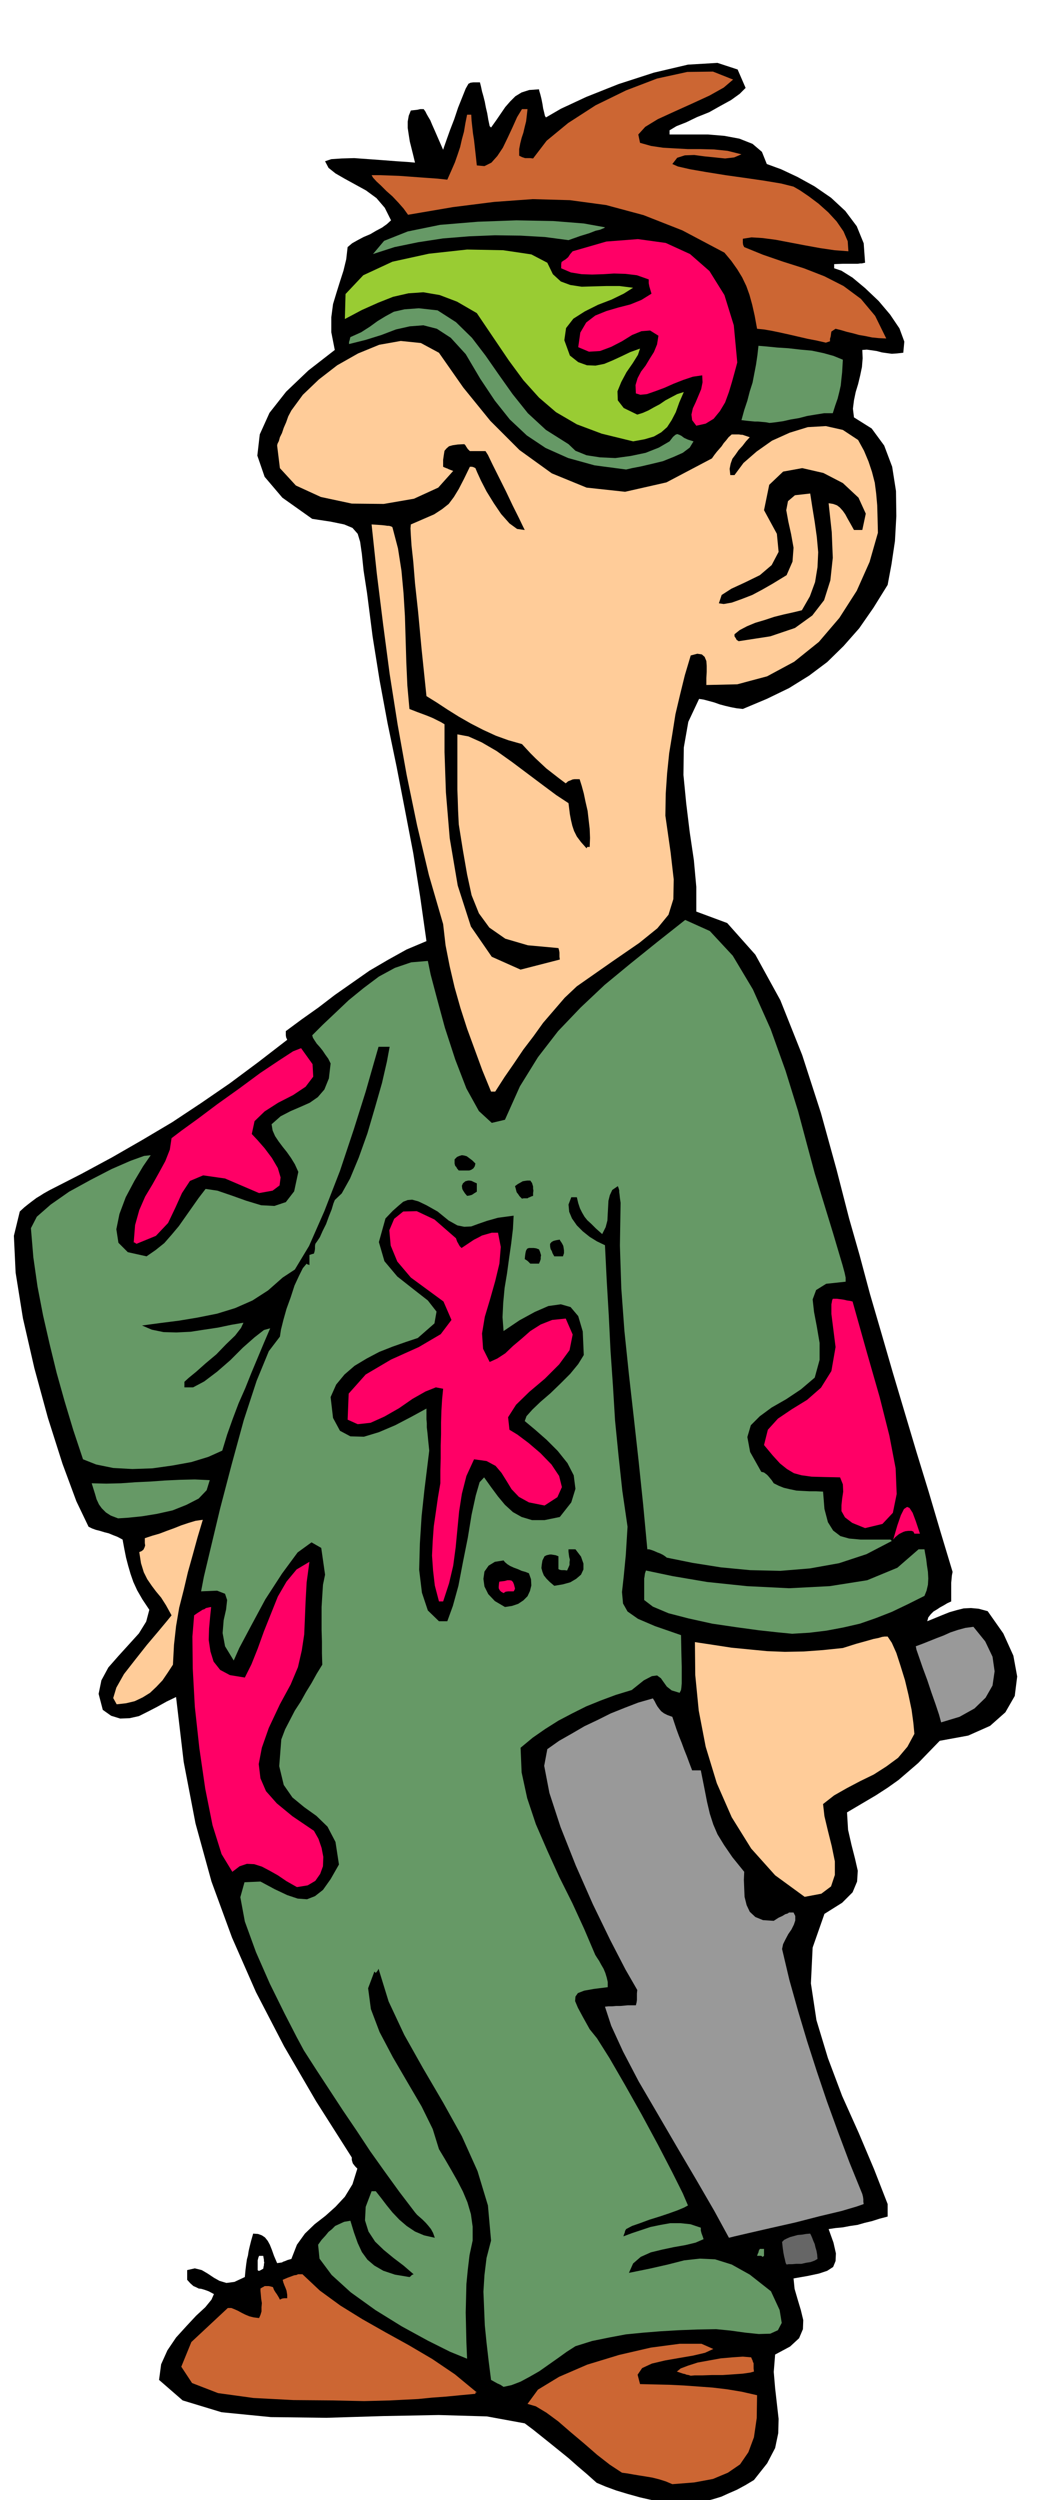 <svg xmlns="http://www.w3.org/2000/svg" width="490.455" height="1162.455" fill-rule="evenodd" stroke-linecap="round" preserveAspectRatio="none" viewBox="0 0 3035 7194"><style>.brush1{fill:#000}.pen1{stroke:none}.brush2{fill:#c63}.brush3{fill:#696}.brush5{fill:#999}.brush6{fill:#fc9}.brush7{fill:#f06}</style><path d="m1981 7208-33-3-34-5-36-6-35-8-36-10-33-10-30-11-26-11-28-25-27-23-26-23-26-21-26-21-25-20-25-20-24-18-109-20-139-4-159 3-164 5-160-2-142-14-112-34-68-59 6-45 18-40 25-37 30-33 28-30 26-24 18-22 7-16-15-8-11-4-10-3-8-1-8-4-7-3-9-8-9-10v-28l22-5 20 5 17 10 18 12 16 9 20 6 23-3 30-14 2-21 2-16 2-14 3-11 2-13 3-13 4-16 6-21 14 1 11 4 9 6 8 10 6 11 6 15 6 17 9 21 7-1 7-1 3-2 6-2 7-3 11-3 16-41 23-32 28-27 31-24 29-26 27-29 22-36 14-45-6-6-4-5-3-4-1-3-2-7v-7l-103-162-92-158-81-156-69-157-59-161-46-167-34-177-22-187-27 13-27 15-27 14-26 13-27 6-27 1-26-8-24-17-12-46 8-39 20-37 29-33 30-33 29-32 21-34 9-34-20-30-15-26-11-24-8-23-7-24-6-23-5-25-5-27-15-8-13-5-12-5-12-3-13-4-12-3-11-4-10-5-35-73-40-108-42-132-39-143-33-144-21-131-5-106 17-70 13-12 10-8 9-7 8-6 8-6 10-6 11-7 16-9 92-47 89-48 87-50 86-51 83-55 83-57 82-61 83-64-3-7-1-6v-12l46-34 48-34 47-36 50-35 50-35 53-31 54-30 57-24-18-127-20-126-24-125-24-124-26-125-23-124-20-125-16-125-10-65-5-48-5-35-7-23-15-17-24-10-39-8-53-8-86-61-51-60-21-61 7-61 28-62 48-61 64-61 76-59-10-51v-43l5-38 10-33 10-32 10-31 8-33 4-35 13-11 16-9 17-9 19-8 17-10 17-9 14-10 12-11-18-36-24-28-30-22-31-17-31-17-26-15-20-16-10-19 18-6 30-2 36-1 42 3 41 3 39 3 31 2 22 2-5-21-5-20-5-20-3-19-3-20v-18l3-17 6-15 9-1 9-1 9-2h10l5 7 4 8 4 7 6 10 5 12 8 18 10 23 14 32 3-9 7-20 10-28 12-31 11-33 12-30 10-25 8-14 6-3 8-1h19l3 12 3 14 4 14 4 16 3 16 4 17 3 18 4 19 2 2 2 2 15-21 13-19 13-19 14-16 15-15 18-11 22-7 28-2 1 5 3 10 3 12 3 15 2 13 3 12 2 9 3 5 43-25 73-34 93-37 102-33 98-23 85-5 58 19 23 53-17 17-25 18-31 17-32 18-35 14-31 15-28 11-20 12v12h111l47 4 43 8 38 15 27 23 14 35 41 15 47 22 49 27 48 33 41 38 33 44 20 49 4 56-5 1-4 1h-5l-7 1h-43l-25 1v12l21 7 32 20 36 30 39 37 33 39 27 40 14 38-3 32-18 2-15 1-15-2-14-2-15-4-14-2-14-2-13 1 1 24-2 25-5 24-6 25-7 23-5 24-3 24 3 25 51 32 36 49 23 61 11 70 1 72-4 72-10 67-11 59-41 66-41 59-45 51-47 46-52 39-58 36-64 31-69 29-18-2-16-3-17-4-15-4-17-6-15-4-15-4-13-2-31 66-13 74-1 79 8 82 10 82 12 81 7 77v71l89 33 81 91 72 131 63 158 54 167 45 163 36 140 30 105 30 112 33 113 33 114 34 114 34 114 35 114 34 115 35 116-2 10-1 11-1 10v54l-11 5-10 6-11 6-9 6-10 6-8 8-7 9-3 11 22-9 22-9 20-8 21-6 20-5 21-1 22 2 26 7 45 64 29 64 11 60-7 56-27 47-44 39-63 28-82 15-33 34-29 30-29 25-28 24-31 22-34 22-39 23-44 26 3 50 10 44 10 39 8 35-2 31-13 31-30 30-51 32-34 97-5 103 16 106 33 109 41 109 48 107 44 104 39 100v36l-23 6-22 7-21 5-21 6-21 3-21 4-21 2-20 3 14 39 7 31-1 22-7 17-17 11-24 8-33 7-40 7 3 30 9 31 9 30 7 29-1 26-11 26-26 24-43 23-4 50 4 47 5 44 5 44-1 41-9 43-23 44-38 48-25 15-24 13-23 10-22 10-23 7-23 6-25 5-25 6zM742 6532l2 2h3l4-2 7-4 1-6 1-4v-4l1-3-1-5v-4l-1-5-1-6h-12l-2 5-1 4-1 4v28z" class="pen1 brush1"/><path d="m1936 7148-19-8-19-6-20-5-18-3-19-3-18-3-17-3-15-2-35-23-36-28-38-33-38-32-37-32-34-25-30-18-24-7 30-41 61-37 81-35 92-28 91-21 83-11h63l34 15-24 11-34 8-41 7-40 7-38 9-28 13-13 19 7 27 42 1 43 1 41 2 42 3 41 3 42 5 42 7 44 10-1 66-8 55-16 43-24 35-35 24-43 18-54 10-63 5zm-887-239-93-2-111-1-115-6-102-14-75-29-31-47 29-71 105-98h10l10 4 9 4 11 6 10 5 12 5 12 3 16 2 4-9 3-10v-12l1-12-2-13-1-12-1-10v-7l5-3 4-2 3-2h12l5 1 7 2 3 8 5 8 3 4 3 5 3 5 3 6 6-3 6-1h9v-10l-1-6-1-6-3-8-3-7-3-8-2-8 14-6 11-4 8-3 7-1 4-2h13l50 47 59 43 63 39 67 38 67 37 68 40 65 44 63 52h-4v4l-43 4-41 4-41 3-40 4-40 2-39 2-38 1-38 1z" class="pen1 brush2"/><path d="m1450 6868-9-6-9-4-9-5-9-5-7-55-6-52-5-50-2-48-2-49 3-48 6-49 13-50-9-101-30-99-45-100-54-97-58-99-54-96-45-96-29-94-3 6-5 6-2-2-2-2-18 48 8 60 25 66 38 72 42 72 41 70 32 65 18 58 18 30 18 31 17 30 16 31 13 31 10 34 5 36v40l-9 42-5 42-4 41-1 42-1 40 1 43 1 43 2 47-49-20-64-32-75-41-76-47-71-51-55-50-35-47-4-40 10-14 11-12 9-11 10-8 9-9 13-6 13-6 18-3 10 33 11 31 12 26 16 22 20 17 26 15 33 11 42 7 2-1 2-2 3-3 5-2-29-25-29-22-28-23-25-24-19-29-10-32 2-39 17-45h12l15 19 16 21 17 21 20 21 21 18 24 16 26 11 31 7-5-14-6-11-8-10-7-8-9-9-8-7-8-7-6-7-45-59-42-58-42-59-39-59-40-59-38-58-38-58-36-56-21-39-35-68-42-85-40-91-32-88-13-70 12-43 46-2 41 22 36 17 30 10 27 2 23-9 23-18 22-31 24-42-10-65-23-44-32-31-35-25-34-28-25-36-13-54 6-77 11-29 14-27 14-27 17-26 15-27 16-26 15-27 16-26-1-33v-33l-1-34v-66l2-33 2-31 6-29-11-77-28-16-40 29-45 61-48 74-42 78-33 62-16 36-25-41-7-38 3-37 7-31 3-27-6-18-23-9-46 2 8-42 20-84 27-113 33-126 35-128 37-113 35-85 32-42 3-20 7-28 9-32 12-33 11-34 13-28 11-22 11-13 2 2 6 2v-29l6-2 7-2 2-7 1-7v-8l1-6 5-7 8-12 8-18 10-20 8-22 8-20 5-17 4-10 20-19 24-43 25-60 25-70 22-75 20-70 14-61 8-43h-32l-13 45-24 84-34 108-40 120-45 116-44 100-41 68-35 23-42 37-45 29-50 22-52 16-55 11-54 9-55 7-52 7 28 12 34 7 37 1 41-2 39-6 40-6 38-8 35-6-7 15-17 22-26 25-28 29-31 26-27 24-22 18-12 11v16h25l32-17 37-28 38-33 36-36 34-30 27-21 18-5-18 42-18 43-18 43-18 45-19 43-17 45-16 45-14 46-40 18-49 15-55 10-57 8-58 2-55-3-49-10-38-15-28-84-25-83-23-82-20-82-19-83-16-83-12-84-7-84 17-33 40-35 53-37 62-34 60-31 55-24 39-14 19-2-22 32-25 42-25 47-18 48-9 44 6 39 27 27 54 12 26-18 25-20 21-24 21-25 19-27 19-27 19-27 20-26 34 5 41 14 42 15 43 13 38 2 33-11 24-31 12-56-10-22-11-18-12-17-12-15-12-16-10-15-7-16-3-18 26-23 29-15 28-12 27-12 23-16 19-22 13-32 5-43-7-14-8-11-8-12-8-10-9-10-6-9-5-8-2-7 30-30 36-34 39-37 43-35 44-33 46-25 47-16 48-4 8 39 18 68 23 85 30 92 32 83 36 65 37 34 38-9 43-96 52-84 58-75 65-68 69-65 74-61 77-62 81-64 71 32 66 71 58 97 51 114 43 120 36 116 27 101 21 78 30 98 23 75 16 54 11 37 6 22 3 14v12l-56 6-29 18-10 27 4 36 8 42 8 47v49l-14 51-40 34-42 28-42 24-34 25-26 26-10 34 8 43 32 57 8 2 8 6 4 4 5 6 5 6 6 9 14 7 15 6 17 4 19 4 18 1 19 1h19l21 1 4 50 10 38 15 24 21 16 25 7 33 3h86l2 2 2 2-73 38-79 26-84 15-85 7-87-2-84-8-82-13-74-15-5-4-6-4-8-4-8-3-9-4-8-3-7-2h-5l-12-128-13-125-14-126-14-124-13-125-9-123-4-123 2-123-2-14-1-10-1-7v-5l-2-7-2-5-16 11-7 15-4 16-1 19-1 18-1 20-5 19-10 20-18-16-13-13-12-11-8-10-7-12-6-12-5-15-4-17h-16l-8 21 2 21 8 19 14 20 17 17 20 16 21 13 23 11 5 101 6 102 5 101 7 101 6 99 10 101 11 102 15 103-5 81-6 62-5 45 3 33 13 23 30 21 49 21 75 26 1 51 1 40v48l-1 12-1 7-2 4-2 4-23-7-14-11-10-14-7-10-11-8-15 2-23 12-35 28-46 14-43 16-42 17-40 20-40 21-38 24-36 25-35 29 3 71 16 74 25 75 33 76 34 75 38 76 34 74 32 75 5 8 6 9 6 11 7 12 5 12 4 13 3 13v15l-40 5-28 5-18 7-7 10-1 13 8 19 14 26 20 36 21 26 36 57 44 76 49 87 47 87 41 79 30 60 15 35-11 6-19 8-25 9-27 9-29 9-27 10-23 8-17 9-3 5-1 5-2 5-2 6 24-9 27-9 27-9 29-6 28-5h29l29 3 30 10v8l2 8 3 8 3 9-23 10-29 7-34 6-33 7-33 8-29 13-22 19-12 27 59-12 53-12 47-12 45-5 44 2 48 15 52 29 61 48 25 54 6 37-11 21-22 10-33 1-39-4-43-6-41-4-55 1-52 2-52 3-50 4-51 5-48 9-49 10-48 15-25 16-25 18-27 19-27 19-28 16-26 14-26 10-23 5z" class="pen1 brush3"/><path d="m1989 6836-6-2-6-1-5-2-5-1-9-3-9-3 11-9 21-8 28-9 33-6 33-6 34-3 30-2 24 2 2 5 2 4 1 4 2 4v15l1 9-11 3-21 3-28 2-30 2h-31l-28 1h-22l-11 1z" class="pen1 brush2"/><path d="m2265 6516-2-3-1-3-1-4-1-5-2-8-2-10-2-14-2-18 6-6 8-4 9-4 11-3 11-3 12-1 12-2 12-1 3 6 3 7 3 8 4 9 2 9 3 10 2 11 1 13-9 5-11 4-13 2-13 3h-15l-12 1h-10l-6 1z" class="pen1" style="fill:#666"/><path d="M2192 6491h-12l2-6 2-4 1-5 3-5h12v20l-4 3-4-3z" class="pen1 brush3"/><path d="m2099 6439-42-77-51-88-56-95-56-96-55-94-45-86-34-74-18-55 10-1h11l11-1h12l11-1 11-1h23l2-8 1-7v-19l1-10-34-59-44-85-50-103-49-111-44-111-32-98-15-78 9-48 34-24 37-21 36-21 38-18 38-19 40-16 39-15 42-12 5 8 4 8 4 7 6 8 5 6 8 6 10 5 14 5 6 18 6 18 7 19 8 20 7 19 8 20 7 19 8 21h25l10 50 8 41 8 34 10 31 12 28 19 31 24 35 34 42-1 23 1 25 1 24 6 24 9 19 16 15 22 9 31 2 14-9 11-5 8-5 7-2 4-3h13l5 10v13l-4 12-7 14-9 13-8 15-7 14-3 14 21 89 25 89 26 87 28 87 29 86 32 88 33 88 37 91 2 8 1 7v7l1 7-20 7-44 13-63 15-70 18-71 16-61 14-43 10-16 4z" class="pen1 brush5"/><path d="m2317 5458-85-62-69-77-56-90-43-98-32-105-20-104-10-102-1-95 53 8 52 8 51 5 52 5 51 2 54-1 55-4 58-6 38-12 29-8 21-6 15-3 10-3 7-1h9l12 18 13 29 12 37 13 42 10 42 9 43 5 37 3 32-20 37-27 32-34 25-36 23-39 19-38 20-37 21-32 25 4 35 10 42 11 44 9 44v39l-11 33-28 21-48 9z" class="pen1 brush6"/><path d="m855 5430-30-17-25-17-25-14-21-11-22-7-21-1-21 7-21 16-31-51-26-83-21-105-17-117-13-119-6-110-1-92 5-61 10-7 8-5 6-4 6-2 4-3 5-1 4-1 6-1-3 29-3 33-1 33 5 33 9 29 19 24 28 15 43 7 19-38 18-45 18-50 20-50 20-50 25-43 29-35 37-22-8 59-3 54-2 49-2 47-7 46-11 48-21 50-31 57-32 68-20 57-9 47 5 41 16 37 31 35 45 37 62 42 13 23 9 26 5 26-1 27-8 22-14 20-22 13-31 5z" class="pen1 brush7"/><path d="m2710 4956-6-22-10-30-12-34-12-36-13-35-10-29-8-23-2-10 19-7 20-8 20-8 21-8 20-9 21-7 22-6 23-3 34 42 21 44 6 42-6 41-20 35-32 31-43 24-53 16z" class="pen1 brush5"/><path d="m336 4904-10-18 9-30 22-39 32-41 34-43 33-39 25-30 13-16-16-29-14-22-15-18-12-16-13-19-10-20-8-26-5-32 7-3 5-4 3-6 2-6-1-7v-14l21-7 21-6 21-8 22-8 20-8 21-7 20-6 21-3-15 50-14 51-14 50-12 51-13 51-9 53-6 54-3 57-15 23-15 22-18 19-18 17-21 13-23 11-25 6-27 3z" class="pen1 brush6"/><path d="m2568 4709-2-1-2-3 7-3 6-2 3-1h10l7 2-6 4-2 4h-21z" class="pen1 brush1"/><path d="m2281 4701-41-4-55-6-66-9-68-10-68-15-58-15-45-19-25-19v-62l1-6 1-8 3-9 76 16 100 17 115 12 121 6 117-6 108-17 87-36 61-53h17l2 12 3 16 2 17 3 20 1 19-1 18-4 17-6 15-48 24-46 22-46 18-46 16-48 11-48 9-49 6-50 3z" class="pen1 brush3"/><path d="m1264 4665-32-31-17-51-8-66 2-75 5-79 8-75 8-65 6-49-3-29-2-21-2-17v-12l-1-11v-31l-44 24-46 24-47 20-43 13-39-1-30-16-20-37-7-60 16-36 24-29 29-25 35-21 36-19 38-15 37-13 36-12 48-42 6-34-25-32-41-32-47-37-37-44-16-55 19-68 21-22 17-15 13-11 13-5 13-1 18 5 23 11 32 18 32 26 25 14 20 4 20-1 19-7 26-9 32-9 45-6-2 38-5 42-6 42-6 44-7 42-4 43-2 41 3 40 46-31 44-24 39-17 36-5 28 8 22 26 13 44 3 68-16 26-23 28-28 28-29 28-29 25-23 22-17 19-5 14 30 25 33 29 32 32 28 35 18 35 5 39-12 39-33 42-44 9h-36l-30-9-25-14-23-21-20-24-20-27-20-28-13 14-11 38-12 55-11 67-14 70-13 68-16 58-16 44h-24z" class="pen1 brush1"/><path d="m1454 4624-29-17-19-20-11-22-3-22 3-21 12-17 18-11 25-4 4 5 7 6 8 5 11 5 11 4 11 5 11 3 10 4 6 17 1 18-4 16-7 15-12 12-15 10-18 6-20 3z" class="pen1 brush1"/><path d="m1264 4608-12-46-5-43-3-43 2-42 3-42 6-41 6-42 7-41v-37l1-35v-36l1-33v-34l1-33 2-33 3-31-21-4-30 12-37 21-39 27-42 24-40 18-37 4-29-13 3-75 49-55 73-43 80-36 63-37 31-41-23-53-94-69-39-46-19-46-4-44 14-33 26-21 39-1 51 24 62 54 2 6 2 5 2 3 2 4 3 5 5 5 12-8 12-8 12-8 12-6 11-6 14-4 14-4h18l8 41-4 48-12 50-15 53-15 50-8 48 3 44 19 38 22-10 23-15 22-21 25-21 25-22 30-19 33-13 39-4 20 46-9 45-30 41-41 41-45 38-38 37-23 36 4 36 23 14 32 24 34 29 32 33 22 33 8 32-13 29-37 24-45-9-29-16-21-22-14-23-15-24-17-20-26-14-36-5-22 48-13 51-8 51-5 52-5 52-7 52-12 51-17 52h-12zm186-24-7-4-4-4-3-6v-5l1-10 1-4 8-1 8-1 7-2h7l5 1 4 4 3 7 3 12-2 5-2 3h-16l-7 1-6 4z" class="pen1 brush7"/><path d="m1596 4563-13-11-9-9-8-10-4-10-3-11 1-10 2-12 6-12 6-3 9-2h5l6 1 6 1 8 3v37l4 2 5 1h9l7 1 4-9 3-7v-8l1-7-2-8-1-7-1-8v-7h20l16 21 7 20v17l-7 15-14 12-17 10-22 6-24 4z" class="pen1 brush1"/><path d="m2572 4430 12-41 10-29 9-18 9-6 7 3 9 14 9 24 12 36h-16l-3-6-5-2h-10l-8 1-6 2-6 3-6 3-5 4-6 5-6 7zm-81-33-37-15-21-16-10-18v-17l2-19 3-20-1-21-8-20-47-1-35-1-29-4-22-6-20-12-20-16-21-23-25-30 11-44 29-32 40-27 44-27 40-35 30-48 12-69-12-95v-28l1-5 1-6 2-5h12l7 1 8 1 6 1 8 2 8 1 8 2 41 146 37 129 28 111 18 94 3 74-11 54-30 32-50 12z" class="pen1 brush7"/><path d="m340 4369-21-8-14-9-12-12-8-11-7-15-4-14-5-16-5-16 42 1 42-1 42-3 43-2 42-3 43-2 43-1 43 2-9 29-23 24-35 18-40 16-45 10-43 7-39 4-30 2z" class="pen1 brush3"/><path d="m1527 3636-4-4-3-3-4-3-5-3 1-10 1-7 1-5 1-3 3-5 5-2h14l7 1 8 3 3 7 3 10-1 5v6l-2 6-3 7h-25zm69-21-5-9-2-6-3-5-1-3-1-6v-7l4-5 5-3 3-1 4-1 5-1 7-1 1 3 3 4 3 5 3 6 1 6 1 7v8l-3 9h-25z" class="pen1 brush1"/><path d="m393 3579-6-4h-2l4-50 12-43 17-39 21-35 19-34 18-33 13-33 5-33 29-22 47-34 56-42 63-45 61-45 54-36 40-26 23-9 33 46 2 36-22 29-36 24-43 22-39 25-29 28-8 37 16 17 21 24 21 28 17 29 8 27-3 23-20 15-39 7-98-42-63-9-38 16-23 35-19 42-21 44-35 37-56 23z" class="pen1 brush7"/><path d="m1503 3449-7-7-4-6-4-5-1-3-2-8-2-7 8-6 9-5 5-3 6-1 7-1h9l5 7 3 10v6l1 6-1 7v8l-6 2-4 2-3 1-3 2h-11l-5 1zm-158-8-6-7-4-6-3-5-1-3-1-8 3-7 7-6 8-2h4l6 1 6 3 9 4v24l-8 5-6 4-7 2-7 1zm-24-73-5-6-2-4-3-3-1-3-1-4v-12l7-7 7-3 7-2 7 1 7 2 8 6 8 6 9 9-2 8-4 6-6 4-6 2h-30z" class="pen1 brush1"/><path d="m1414 3141-25-61-22-60-22-60-19-59-17-60-14-60-12-61-7-61-41-141-34-143-30-145-26-145-23-146-19-144-18-145-15-141 16 1 14 1 9 1 7 1h4l4 1 3 1 3 2 16 61 10 64 6 65 4 66 2 66 2 67 3 67 6 67 23 9 19 7 13 5 12 5 8 4 8 4 8 4 10 6v80l4 116 11 132 23 136 38 118 60 87 83 37 113-29-1-8v-12l-1-6-2-7-88-8-65-19-46-32-30-41-21-52-13-60-12-69-12-75-2-41-1-32-1-27v-159l32 6 38 17 43 25 45 32 44 33 44 33 39 29 35 23 2 16 2 16 3 16 4 17 5 15 8 16 12 16 16 18 2-4h7l1-26-1-26-3-26-3-26-6-26-5-24-6-22-6-19h-15l-6 1-4 2-8 3-7 6-20-15-18-14-18-14-15-14-16-15-14-14-13-14-12-13-39-11-36-13-37-17-35-18-35-20-32-20-32-21-29-18-14-135-10-107-9-83-5-62-5-46-2-30-1-20 1-11 37-16 30-13 23-15 19-15 15-20 14-23 15-29 17-35h6l4 1 6 3 5 12 11 24 16 31 21 34 21 31 24 27 22 16 22 3-5-10-12-25-18-36-19-40-21-42-18-36-13-27-7-11h-45l-6-6-4-6-3-5-3-3-19 1-14 2-11 3-7 6-6 7-2 12-2 14v20l4 2 5 2 3 1 4 2 5 2 8 3-43 48-70 32-87 15-92-1-89-19-72-33-46-50-8-65 1-5 4-8 3-11 6-12 5-15 7-16 6-17 9-17 33-45 46-44 53-41 60-34 61-25 62-11 58 6 52 28 70 100 78 96 84 84 93 67 100 41 111 12 119-27 131-69 7-10 7-9 7-8 7-8 6-9 7-8 7-9 9-8h21l6 1h4l6 2 6 2 9 3-11 12-10 13-11 12-9 13-9 12-5 14-3 15 2 18h12l26-35 38-33 44-31 51-23 52-16 52-3 49 11 44 29 17 31 13 31 10 30 8 31 4 31 3 34 1 36 1 43-24 84-37 83-50 78-59 69-71 57-78 42-86 23-89 2v-20l1-18v-17l-1-14-5-12-8-7-13-2-19 5-17 57-14 57-13 55-9 57-9 55-6 58-4 59-1 63 15 105 9 78-1 57-14 45-32 39-52 42-77 53-103 72-35 33-31 36-31 36-28 39-29 38-27 40-27 39-27 42h-12z" class="pen1 brush6"/><path d="m2127 1845-6-4-2-4-4-6v-6l15-12 21-11 24-10 27-8 27-9 28-7 27-6 25-6 23-40 15-41 7-43 2-43-4-44-6-43-7-43-6-39-44 5-20 17-5 26 6 33 8 36 7 39-3 40-17 39-18 11-23 14-28 16-30 16-31 12-28 10-23 4-14-2 8-24 28-18 39-18 43-21 34-29 20-38-5-52-37-68 15-73 40-38 55-10 61 14 56 29 45 42 21 46-10 47h-24l-10-18-8-14-7-13-7-10-9-10-8-6-11-4-13-2 9 83 3 74-7 65-18 57-34 44-50 36-71 24-91 14z" class="pen1 brush1"/><path d="m1803 1351-91-12-76-21-65-29-54-36-49-46-43-54-42-63-42-71-43-47-40-26-39-10-39 3-40 9-42 16-45 14-48 12v-6l2-6 1-5 1-3 31-14 25-16 22-16 23-14 24-13 31-7 41-3 54 6 53 34 46 45 39 51 39 56 39 55 44 55 52 48 65 41 20 19 32 13 39 6 44 2 44-6 43-9 38-15 31-18 10-13 7-6 5-2 6 2 6 3 8 6 11 5 16 5-11 18-20 15-27 12-30 12-33 8-30 7-26 5-17 4z" class="pen1 brush3"/><path d="m1823 1270-90-22-72-27-60-35-49-42-45-50-42-57-44-65-48-71-57-33-50-19-47-8-43 3-44 10-43 17-47 21-49 26 2-72 51-54 84-39 105-23 110-12 104 2 81 12 46 24 16 33 23 21 27 10 33 5 34-1 37-1h38l39 5-27 17-35 17-39 15-38 19-33 21-21 27-5 35 16 44 24 19 25 9 25 1 25-5 24-10 26-12 25-12 28-10-6 18-15 24-18 26-15 28-11 27 1 26 17 22 39 19 16-5 16-7 16-9 17-9 16-11 17-9 17-9 19-6-13 30-10 28-12 23-13 20-17 15-21 12-27 8-33 6z" class="pen1" style="fill:#9c3"/><path d="m2005 1225-12-16-2-16 4-18 8-17 8-19 8-19 4-20-1-20-27 4-27 9-28 11-27 12-27 10-23 8-19 2-13-4-1-24 6-20 10-19 13-17 12-20 12-19 9-22 4-25-24-15-25 2-27 11-29 18-31 16-32 12-32 2-31-13 6-42 17-29 26-20 32-13 34-10 35-9 32-13 29-18-3-10-3-10-1-5-1-5v-11l-34-12-33-4-33-1-31 2-32 1-30-1-31-5-28-12v-12l1-6 4-3 8-5 7-6 6-9 7-8 97-28 91-7 80 11 70 32 56 49 43 69 27 87 10 107-7 26-8 29-9 30-11 30-15 25-18 22-23 14-27 6z" class="pen1 brush7"/><path d="m2216 1217-11-2-11-1-11-1h-9l-11-1-10-1-9-1-9-1 8-29 9-27 7-27 8-25 5-26 5-26 4-27 3-27 24 2 30 3 32 2 35 4 33 3 33 7 29 8 27 11-1 18-1 18-2 18-2 20-4 18-5 20-7 20-7 22h-25l-25 4-24 4-23 6-24 4-22 5-21 3-18 2z" class="pen1 brush3"/><path d="m2378 986-26-6-26-5-26-6-26-6-27-6-24-5-23-4-20-2-7-38-7-31-8-29-9-25-12-25-14-23-17-24-20-24-121-64-112-44-108-29-104-14-107-3-111 8-119 15-129 22-13-18-15-17-17-18-17-15-16-16-13-12-10-11-4-7h25l27 1 27 1 28 2 27 2 28 2 28 2 28 3 12-27 10-23 8-23 7-21 5-22 6-22 4-24 5-25h12l1 18 2 18 2 18 3 19 2 18 2 18 2 18 2 19 22 2 20-10 17-19 16-24 14-29 14-30 13-29 14-23h16l-2 18-2 17-4 16-4 17-5 15-4 16-3 16v19l8 4 9 3h15l8 1 39-51 62-51 79-51 88-43 89-34 87-19 74-1 58 23-27 23-41 23-50 23-51 23-48 22-36 22-20 22 5 24 32 9 34 5 35 2 37 2h36l39 1 39 4 40 10-21 9-26 3-29-3-30-3-30-4-27 1-22 7-14 18 16 7 35 8 46 8 56 9 57 8 55 8 48 8 36 9 19 11 25 17 28 21 28 25 24 26 20 29 12 28 2 29-40-3-41-6-44-8-42-8-42-8-38-5-32-2-25 4v12l1 6 3 6 54 22 58 20 60 19 59 23 55 28 50 37 41 49 32 65-21-1-20-2-19-4-18-3-18-5-17-4-17-5-16-4-6 4-6 4-1 6-1 8-2 7v7l-6 2-6 2z" class="pen1 brush2"/><path d="m1074 731 32-38 68-27 93-19 109-9 111-4 106 2 88 7 61 11-1 1-1 1-5 2-7 3-13 3-18 7-26 8-34 12-68-9-70-4-74-1-74 3-75 6-72 11-68 14-62 20z" class="pen1 brush3"/></svg>
